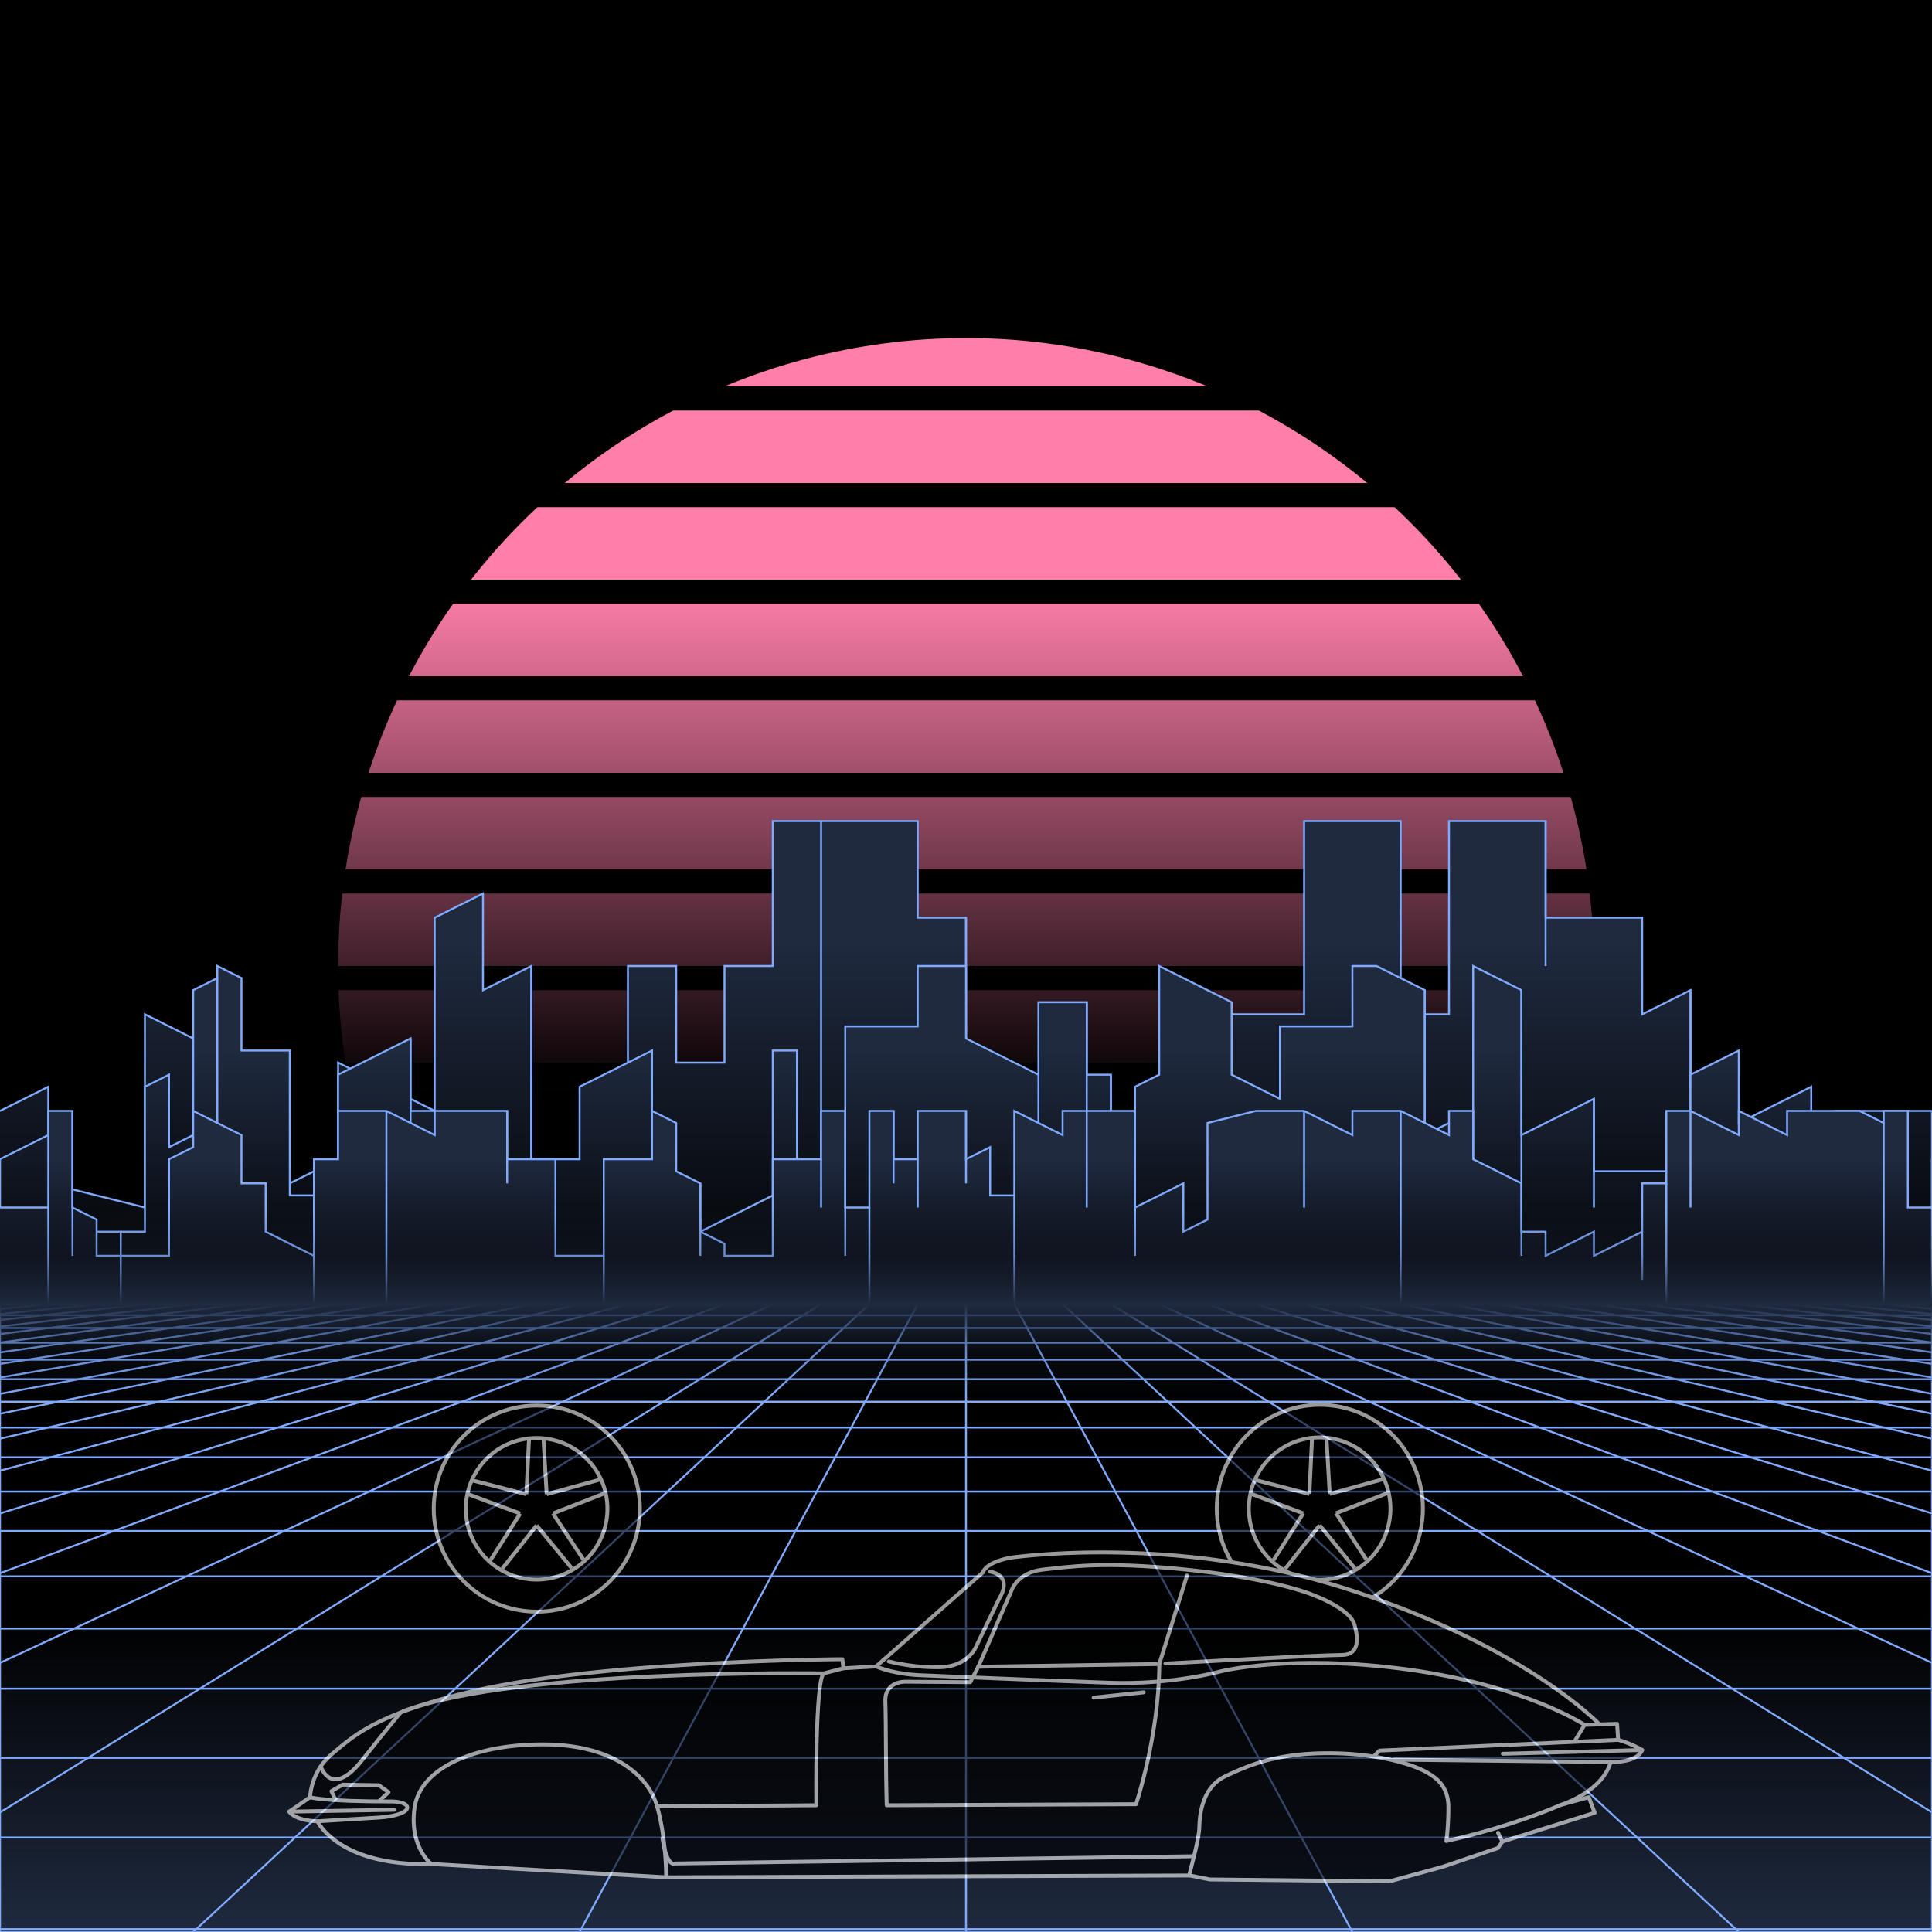 <svg xmlns="http://www.w3.org/2000/svg" viewBox="0 0 2000 2000" width="350" height="350">
    <defs>
        <linearGradient id="moon-grad" x1="0" x2="0" y1="0" y2="1">
            <stop offset="20%" stop-color="#ff7faa" stop-opacity="1"/>
            <stop offset="60%" stop-color="#ff7faa" stop-opacity="0"/>
        </linearGradient>

        <linearGradient id="star-grad" x1="0" y1="0" x2="1" y2="0">
            <stop offset="0%" stop-color="#ffffff" stop-opacity="0"/>
            <stop offset="80%" stop-color="#ffffff" stop-opacity=".5"/>
            <stop offset="100%" stop-color="#ffffff" stop-opacity="1"/>
        </linearGradient>

        <linearGradient id="bg-grad" x1="0" x2="0" y1="0" y2="1">
            <stop offset="25%" stop-color="#1f2a3f" stop-opacity="1"/>
            <stop offset="100%" stop-color="#000000" stop-opacity="1"/>
        </linearGradient>

        <linearGradient id="fog-grad" x1="0" x2="0" y1="0" y2="1">
            <stop offset="0%" stop-color="#1f2a3f" stop-opacity="0"/>
            <stop offset="25%" stop-color="#1f2a3f" stop-opacity=".25"/>
            <stop offset="50%" stop-color="#1f2a3f" stop-opacity="1"/>
            <stop offset="75%" stop-color="#1f2a3f" stop-opacity=".25"/>
            <stop offset="100%" stop-color="#1f2a3f" stop-opacity="0"/>
        </linearGradient>

        <linearGradient id="undergrid-grad" x1="0" x2="0" y1="0" y2="1">
            <stop offset="50%" stop-color="#000000" stop-opacity="1"/>
            <stop offset="100%" stop-color="#1f2a3f" stop-opacity="1"/>
        </linearGradient>

        <linearGradient id="flame-grad" x1="0" x2="1" y1="0" y2="0">
            <stop offset="0%" stop-color="#ffffff" stop-opacity="1"/>
            <stop offset="100%" stop-color="#0000ff" stop-opacity="0"/>
        </linearGradient>

        <linearGradient id="thrust-grad" x1="0" x2="0" y1="0" y2="1">
            <stop offset="0%" stop-color="#ffffff" stop-opacity="1"/>
            <stop offset="25%" stop-color="#ffffff" stop-opacity=".5"/>
            <stop offset="100%" stop-color="#ffffff" stop-opacity="0"/>
        </linearGradient>


        <style>
            #vmount                         {fill:url(#bg-grad); stroke:#7faaff; stroke-width:2px;}
            #sky, #moonstripes              {fill:#000000}
            .background                     {fill:url(#bg-grad); stroke:#7faaff; stroke-width:2px;}
            #mooncircle                     {fill:url(#moon-grad);}
            #grid                           {stroke-width:2px; fill:none; stroke:#7faaff;}
            #star                           {stroke-width:10px; fill:none; stroke:url(#star-grad); stroke-linecap:round;}
            #undergrid                      {fill:url(#undergrid-grad);}
            #fog                            {fill:url(#fog-grad);}
            #pink,#aqua                     {fill:none;  stroke-linecap:round; stroke-linejoin:round; stroke-width:4px;}
            #gleam                          {fill:none;  stroke-linecap:round; stroke-linejoin:round; stroke-width:25px; stroke:white;}
            #pink,#outline,#under           {stroke:#ffffff;}
            #aqua, #gun, #frontgun          {stroke:#ffffff;}                    
            #outline,#under,#gun,#frontgun  {fill:#000000; stroke-linecap:round; stroke-linejoin:round; stroke-width:4px;}
            .wheel                          {fill:#000000; stroke:#ffffff; stroke-width:4px;}
            #laser                          {stroke-width:15px; stroke:#aaff7f;}
            #car{opacity:0.6;}

            #gun, #frontgun                 {stroke:#ffffff;}

            #flame        				    {fill:url(#flame-grad); stroke:none; }
            #rocket                         {stroke:#ffffff; stroke-width:4px; fill:#000000;}
            .stripe                         {stroke:#7f0000;}
			#housing 					    {stroke:#ffffff;stroke-width:4px; fill:#000000}

            .jet                            {stroke:#ffffff; stroke-width:4; fill:#000000}
            .thrust                         {fill:url(#thrust-grad);}

        </style>

    </defs>

    <g id="sky"><rect width="2000" height="2000"/></g>

    <g id="moon">
        <circle id="mooncircle" cx="1000" cy="1000" r="650"/>
        <g id="moonstripes">
            <animateTransform attributeName="transform" type="translate" from="0 50" to="0 150" dur="2s" repeatCount="indefinite"/>
            <rect x="0" y="0"     width="2000" height="25"/><rect x="0" y="100"   width="2000" height="25"/><rect x="0" y="200"   width="2000" height="25"/><rect x="0" y="300"   width="2000" height="25"/><rect x="0" y="400"   width="2000" height="25"/><rect x="0" y="500"   width="2000" height="25"/><rect x="0" y="600"   width="2000" height="25"/><rect x="0" y="700"   width="2000" height="25"/><rect x="0" y="800"   width="2000" height="25"/><rect x="0" y="900"   width="2000" height="25"/><rect x="0" y="1000"  width="2000" height="25"/><rect x="0" y="1100"  width="2000" height="25"/><rect x="0" y="1200"  width="2000" height="25"/>
        </g>
    </g>

    <g class="background" transform="translate(-2000 850)"><polygon points="0 300 50 275.0 50 375.0 150 400 150 200 200 225.0 200 325.0 250 300.0 250 400 350 350.0 350 250.0 450 300.0 450 100.0 500 75.0 500 175.0 550 150.0 550 350.0 650 350.0 650 150.0 700 150.0 700 250.0 750 250.0 750 150.0 800 150.0 800 0 850 0.0 850 0 950 0 950 100 1000 100.0 1000 300.0 1100 300.0 1100 400 1150 400.0 1150 400 1250 400.0 1250 200.0 1350 200.0 1350 0.0 1450 0.0 1450 200.0 1500 200.0 1500 0.0 1600 0.0 1600 100.0 1700 100.0 1700 200.0 1750 175.0 1750 275.0 1800 250.0 1800 400 1900 400.0 1900 300.0 1950 300.0 1950 300 2000 300 2000 300 2050 275.0 2050 375.0 2150 400 2150 200 2200 225.0 2200 325.0 2250 300.0 2250 400 2350 350.0 2350 250.0 2450 300.0 2450 100.0 2500 75.0 2500 175.0 2550 150.0 2550 350.0 2650 350.0 2650 150.0 2700 150.0 2700 250.0 2750 250.0 2750 150.0 2800 150.0 2800 0 2850 0.0 2850 0 2950 0 2950 100 3000 100.0 3000 300.0 3100 300.0 3100 400 3150 400.0 3150 400 3250 400.0 3250 200.0 3350 200.0 3350 0.0 3450 0.0 3450 200.0 3500 200.0 3500 0.0 3600 0.0 3600 100.0 3700 100.0 3700 200.0 3750 175.0 3750 275.0 3800 250.0 3800 400 3900 400.0 3900 300.0 3950 300.0 3950 300 4000 300 4000 500 0 500"/><g><line x1="200" y1="225.0" x2="200" y2="375.0"/><line x1="2200" y1="225.0" x2="2200" y2="375.0"/><line x1="450" y1="300.0" x2="450" y2="500.0"/><line x1="2450" y1="300.0" x2="2450" y2="500.0"/><line x1="550" y1="150.0" x2="550" y2="450.0"/><line x1="2550" y1="150.0" x2="2550" y2="450.0"/><line x1="650" y1="350.0" x2="650" y2="550.0"/><line x1="2650" y1="350.0" x2="2650" y2="550.0"/><line x1="850" y1="0.0" x2="850" y2="400.0"/><line x1="2850" y1="0.0" x2="2850" y2="400.0"/><line x1="1000" y1="100.0" x2="1000" y2="400.0"/><line x1="3000" y1="100.0" x2="3000" y2="400.0"/><line x1="1100" y1="300.0" x2="1100" y2="500.0"/><line x1="3100" y1="300.0" x2="3100" y2="500.0"/><line x1="1250" y1="400.0" x2="1250" y2="600.0"/><line x1="3250" y1="400.0" x2="3250" y2="600.0"/><line x1="1600" y1="0.0" x2="1600" y2="150.0"/><line x1="3600" y1="0.0" x2="3600" y2="150.0"/><line x1="1750" y1="175.0" x2="1750" y2="325.0"/><line x1="3750" y1="175.0" x2="3750" y2="325.0"/><line x1="1800" y1="250.0" x2="1800" y2="500.0"/><line x1="3800" y1="250.0" x2="3800" y2="500.0"/><line x1="1900" y1="400.0" x2="1900" y2="500.0"/><line x1="3900" y1="400.0" x2="3900" y2="500.0"/></g><animateTransform from="-2000 850" to="0 850" dur="15s" attributeName="transform" attributeType="XML" type="translate" repeatCount="indefinite"/></g><g class="background" transform="translate(-2000 850)"><polygon points="0 350 75 312.5 75 425 125 425.0 125 425 150 425 150 275 175 262.5 175 337.5 200 325.0 200 175.0 225 162.5 225 150 250 162.5 250 237.5 300 237.5 300 387.5 325 387.5 325 425 350 412.5 350 262.5 425 225.0 425 300.0 450 300.0 450 375.0 500 350.0 500 425.0 525 425.0 525 425 550 425.0 550 350.0 600 350.0 600 275.0 675 237.5 675 387.5 725 412.5 725 425 800 387.5 800 237.5 825 237.5 825 387.5 875 362.5 875 212.5 950 212.5 950 150 1000 150.0 1000 225.0 1075 262.5 1075 187.5 1125 187.5 1125 262.5 1150 262.5 1150 337.5 1175 350.0 1175 275.0 1200 262.5 1200 150 1275 187.5 1275 262.5 1325 287.5 1325 212.5 1400 212.5 1400 150 1425 150.0 1425 150 1475 175.0 1475 325.0 1525 300.0 1525 150.0 1575 175.0 1575 325.0 1650 287.5 1650 362.5 1725 362.5 1725 425 1750 412.5 1750 262.5 1800 237.5 1800 312.5 1875 275.0 1875 425.0 1900 412.5 1900 425 1975 425.0 1975 425 2000 425 2000 350 2000 350 2000 350 2075 312.5 2075 425 2125 425.0 2125 425 2150 425 2150 275 2175 262.5 2175 337.5 2200 325.0 2200 175.0 2225 162.5 2225 150 2250 162.5 2250 237.5 2300 237.5 2300 387.5 2325 387.5 2325 425 2350 412.5 2350 262.5 2425 225.0 2425 300.0 2450 300.0 2450 375.0 2500 350.0 2500 425.0 2525 425.0 2525 425 2550 425.0 2550 350.0 2600 350.0 2600 275.0 2675 237.5 2675 387.5 2725 412.5 2725 425 2800 387.5 2800 237.5 2825 237.5 2825 387.5 2875 362.5 2875 212.5 2950 212.5 2950 150 3000 150.0 3000 225.0 3075 262.5 3075 187.5 3125 187.5 3125 262.5 3150 262.5 3150 337.5 3175 350.0 3175 275.0 3200 262.5 3200 150 3275 187.5 3275 262.5 3325 287.5 3325 212.5 3400 212.5 3400 150 3425 150.0 3425 150 3475 175.0 3475 325.0 3525 300.0 3525 150.0 3575 175.0 3575 325.0 3650 287.5 3650 362.5 3725 362.5 3725 425 3750 412.5 3750 262.5 3800 237.5 3800 312.5 3875 275.0 3875 425.0 3900 412.5 3900 425 3975 425.0 3975 425 4000 425 4000 350 4000 350 4000 500 0 500"/><g><line x1="125" y1="425.0" x2="125" y2="500.0"/><line x1="2125" y1="425.0" x2="2125" y2="500.0"/><line x1="225" y1="162.5" x2="225" y2="450.0"/><line x1="2225" y1="162.5" x2="2225" y2="450.0"/><line x1="425" y1="225.0" x2="425" y2="337.5"/><line x1="2425" y1="225.0" x2="2425" y2="337.5"/><line x1="525" y1="425.0" x2="525" y2="500.0"/><line x1="2525" y1="425.0" x2="2525" y2="500.0"/><line x1="675" y1="237.5" x2="675" y2="462.5"/><line x1="2675" y1="237.5" x2="2675" y2="462.5"/><line x1="1075" y1="262.5" x2="1075" y2="337.5"/><line x1="3075" y1="262.5" x2="3075" y2="337.5"/><line x1="1125" y1="187.5" x2="1125" y2="300.0"/><line x1="3125" y1="187.5" x2="3125" y2="300.0"/><line x1="1150" y1="262.5" x2="1150" y2="375.0"/><line x1="3150" y1="262.5" x2="3150" y2="375.0"/><line x1="1475" y1="175.0" x2="1475" y2="400.0"/><line x1="3475" y1="175.0" x2="3475" y2="400.0"/><line x1="1525" y1="300.0" x2="1525" y2="450.0"/><line x1="3525" y1="300.0" x2="3525" y2="450.0"/><line x1="1575" y1="175.0" x2="1575" y2="400.0"/><line x1="3575" y1="175.0" x2="3575" y2="400.0"/><line x1="1650" y1="287.5" x2="1650" y2="400.0"/><line x1="3650" y1="287.5" x2="3650" y2="400.0"/><line x1="1900" y1="412.5" x2="1900" y2="462.5"/><line x1="3900" y1="412.5" x2="3900" y2="462.5"/><line x1="1975" y1="425.0" x2="1975" y2="500.0"/><line x1="3975" y1="425.0" x2="3975" y2="500.0"/></g><animateTransform from="-2000 850" to="0 850" dur="10s" attributeName="transform" attributeType="XML" type="translate" repeatCount="indefinite"/></g><g class="background" transform="translate(-2000 850)"><polygon points="0 400 50 400.0 50 300.0 75 300.0 75 400.0 100 412.5 100 450 125 450.0 125 450 175 450.0 175 350.0 200 337.5 200 300 250 325.0 250 375.0 275 375.0 275 425.0 325 450.0 325 350.0 350 350.0 350 300 400 300.0 400 300 450 325.0 450 300 500 300.0 500 300 525 300.0 525 350.0 575 350.0 575 450.0 600 450 600 450 625 450 625 350 675 350.0 675 300 700 312.5 700 362.5 725 375.0 725 425.0 750 437.5 750 450 800 450.0 800 350.0 850 350.0 850 300.0 875 300.0 875 400.0 900 400.0 900 300.0 925 300 925 350 950 350.0 950 300.0 1000 300.0 1000 350.0 1025 337.5 1025 387.5 1050 387.5 1050 300 1100 325.0 1100 300 1125 300.0 1125 300 1175 300 1175 400 1225 375.0 1225 425.0 1250 412.5 1250 312.5 1300 300 1300 300 1350 300.0 1350 300 1400 325.0 1400 300 1450 300.0 1450 300 1500 325.0 1500 300 1525 300.0 1525 350.0 1575 375.0 1575 425.0 1600 425.0 1600 450 1650 425.0 1650 450 1700 425.0 1700 375.0 1725 375.0 1725 300 1750 300.0 1750 300 1800 325.0 1800 300 1850 325.0 1850 300 1900 300 1900 300 1925 300.0 1925 300 1950 312.5 1950 300 1975 300 1975 400 2000 400 2000 400 2050 400.0 2050 300.0 2075 300.0 2075 400.0 2100 412.5 2100 450 2125 450.0 2125 450 2175 450.0 2175 350.0 2200 337.5 2200 300 2250 325.0 2250 375.0 2275 375.0 2275 425.0 2325 450.0 2325 350.0 2350 350.0 2350 300 2400 300.0 2400 300 2450 325.0 2450 300 2500 300.0 2500 300 2525 300.0 2525 350.0 2575 350.0 2575 450.0 2600 450 2600 450 2625 450 2625 350 2675 350.0 2675 300 2700 312.5 2700 362.5 2725 375.0 2725 425.0 2750 437.5 2750 450 2800 450.0 2800 350.0 2850 350.0 2850 300.0 2875 300.0 2875 400.0 2900 400.0 2900 300.0 2925 300 2925 350 2950 350.0 2950 300.0 3000 300.0 3000 350.0 3025 337.5 3025 387.5 3050 387.5 3050 300 3100 325.0 3100 300 3125 300.0 3125 300 3175 300 3175 400 3225 375.0 3225 425.0 3250 412.5 3250 312.5 3300 300 3300 300 3350 300.0 3350 300 3400 325.0 3400 300 3450 300.0 3450 300 3500 325.0 3500 300 3525 300.0 3525 350.0 3575 375.0 3575 425.0 3600 425.0 3600 450 3650 425.0 3650 450 3700 425.0 3700 375.0 3725 375.0 3725 300 3750 300.0 3750 300 3800 325.0 3800 300 3850 325.0 3850 300 3900 300 3900 300 3925 300.0 3925 300 3950 312.5 3950 300 3975 300 3975 400 4000 400 4000 500 0 500"/><g><line x1="50" y1="400.0" x2="50" y2="500.0"/><line x1="2050" y1="400.0" x2="2050" y2="500.0"/><line x1="75" y1="300.0" x2="75" y2="450.0"/><line x1="2075" y1="300.0" x2="2075" y2="450.0"/><line x1="125" y1="450.0" x2="125" y2="500.0"/><line x1="2125" y1="450.0" x2="2125" y2="500.0"/><line x1="325" y1="450.0" x2="325" y2="550.0"/><line x1="2325" y1="450.0" x2="2325" y2="550.0"/><line x1="400" y1="300.0" x2="400" y2="500.0"/><line x1="2400" y1="300.0" x2="2400" y2="500.0"/><line x1="525" y1="300.0" x2="525" y2="375.0"/><line x1="2525" y1="300.0" x2="2525" y2="375.0"/><line x1="625" y1="450" x2="625" y2="550.0"/><line x1="2625" y1="450" x2="2625" y2="550.0"/><line x1="725" y1="375.0" x2="725" y2="450.0"/><line x1="2725" y1="375.0" x2="2725" y2="450.0"/><line x1="850" y1="350.0" x2="850" y2="400.0"/><line x1="2850" y1="350.0" x2="2850" y2="400.0"/><line x1="875" y1="300.0" x2="875" y2="450.0"/><line x1="2875" y1="300.0" x2="2875" y2="450.0"/><line x1="900" y1="400.0" x2="900" y2="500.0"/><line x1="2900" y1="400.0" x2="2900" y2="500.0"/><line x1="925" y1="300" x2="925" y2="375.0"/><line x1="2925" y1="300" x2="2925" y2="375.0"/><line x1="950" y1="350.0" x2="950" y2="400.0"/><line x1="2950" y1="350.0" x2="2950" y2="400.0"/><line x1="1000" y1="300.0" x2="1000" y2="375.0"/><line x1="3000" y1="300.0" x2="3000" y2="375.0"/><line x1="1050" y1="387.5" x2="1050" y2="500.0"/><line x1="3050" y1="387.5" x2="3050" y2="500.0"/><line x1="1125" y1="300.0" x2="1125" y2="400.0"/><line x1="3125" y1="300.0" x2="3125" y2="400.0"/><line x1="1175" y1="300" x2="1175" y2="450.0"/><line x1="3175" y1="300" x2="3175" y2="450.0"/><line x1="1350" y1="300.0" x2="1350" y2="400.0"/><line x1="3350" y1="300.0" x2="3350" y2="400.0"/><line x1="1450" y1="300.0" x2="1450" y2="500.0"/><line x1="3450" y1="300.0" x2="3450" y2="500.0"/><line x1="1575" y1="375.0" x2="1575" y2="450.0"/><line x1="3575" y1="375.0" x2="3575" y2="450.0"/><line x1="1700" y1="425.0" x2="1700" y2="475.0"/><line x1="3700" y1="425.0" x2="3700" y2="475.0"/><line x1="1725" y1="375.0" x2="1725" y2="500.0"/><line x1="3725" y1="375.0" x2="3725" y2="500.0"/><line x1="1750" y1="300.0" x2="1750" y2="400.0"/><line x1="3750" y1="300.0" x2="3750" y2="400.0"/><line x1="1950" y1="312.5" x2="1950" y2="500.0"/><line x1="3950" y1="312.5" x2="3950" y2="500.0"/></g><animateTransform from="-2000 850" to="0 850" dur="5s" attributeName="transform" attributeType="XML" type="translate" repeatCount="indefinite"/></g>

    <g>
        <rect><animate id="fake" begin="4.9;swipe.end" dur=".1s" attributeName="visibility" from="hide" to="hide"/></rect>
        <path id="star" d="M-2425,799.8c616.2-355.8,1278-560.9,1942.8-627"/>
        <animateTransform id="swipe" attributeName="transform" type="rotate" from="0 0 5000" to="360 0 5000" dur="5s" begin="fake.end"/>
    </g>

    <g id="grid">
        <rect id="undergrid" x="0" y="1350" width="2000" height="650"/>
        <g id="hor">
            <line x1="0" y1="1350" x2="2000" y2="1350"></line><line x1="0" y1="1361.51" x2="2000" y2="1361.51"></line><line x1="0" y1="1374.758" x2="2000" y2="1374.758"></line><line x1="0" y1="1390.006" x2="2000" y2="1390.006"></line><line x1="0" y1="1407.557" x2="2000" y2="1407.557"></line><line x1="0" y1="1427.759" x2="2000" y2="1427.759"></line><line x1="0" y1="1451.01" x2="2000" y2="1451.01"></line><line x1="0" y1="1477.773" x2="2000" y2="1477.773"></line><line x1="0" y1="1508.576" x2="2000" y2="1508.576"></line><line x1="0" y1="1544.031" x2="2000" y2="1544.031"></line><line x1="0" y1="1584.84" x2="2000" y2="1584.84"></line><line x1="0" y1="1631.811" x2="2000" y2="1631.811"></line><line x1="0" y1="1685.874" x2="2000" y2="1685.874"></line><line x1="0" y1="1748.102" x2="2000" y2="1748.102"></line><line x1="0" y1="1819.725" x2="2000" y2="1819.725"></line><line x1="0" y1="1902.163" x2="2000" y2="1902.163"></line><line x1="0" y1="1997.05" x2="2000" y2="1997.05"></line>
        </g>
        <g id="ver">
            <line x1="0" y1="1350" x2="-7000.0" y2="2000"><animate attributeName="x1" values="0;50" dur="100ms" repeatCount="indefinite"/><animate attributeName="x2" values="-7000.0;-6600.0" dur="100ms" repeatCount="indefinite"/></line><line x1="50" y1="1350" x2="-6600.0" y2="2000"><animate attributeName="x1" values="50;100" dur="100ms" repeatCount="indefinite"/><animate attributeName="x2" values="-6600.0;-6200.0" dur="100ms" repeatCount="indefinite"/></line><line x1="100" y1="1350" x2="-6200.0" y2="2000"><animate attributeName="x1" values="100;150" dur="100ms" repeatCount="indefinite"/><animate attributeName="x2" values="-6200.0;-5800.0" dur="100ms" repeatCount="indefinite"/></line><line x1="150" y1="1350" x2="-5800.0" y2="2000"><animate attributeName="x1" values="150;200" dur="100ms" repeatCount="indefinite"/><animate attributeName="x2" values="-5800.0;-5400.0" dur="100ms" repeatCount="indefinite"/></line><line x1="200" y1="1350" x2="-5400.0" y2="2000"><animate attributeName="x1" values="200;250" dur="100ms" repeatCount="indefinite"/><animate attributeName="x2" values="-5400.0;-5000.0" dur="100ms" repeatCount="indefinite"/></line><line x1="250" y1="1350" x2="-5000.0" y2="2000"><animate attributeName="x1" values="250;300" dur="100ms" repeatCount="indefinite"/><animate attributeName="x2" values="-5000.0;-4600.0" dur="100ms" repeatCount="indefinite"/></line><line x1="300" y1="1350" x2="-4600.0" y2="2000"><animate attributeName="x1" values="300;350" dur="100ms" repeatCount="indefinite"/><animate attributeName="x2" values="-4600.0;-4200.0" dur="100ms" repeatCount="indefinite"/></line><line x1="350" y1="1350" x2="-4200.0" y2="2000"><animate attributeName="x1" values="350;400" dur="100ms" repeatCount="indefinite"/><animate attributeName="x2" values="-4200.0;-3800.0" dur="100ms" repeatCount="indefinite"/></line><line x1="400" y1="1350" x2="-3800.0" y2="2000"><animate attributeName="x1" values="400;450" dur="100ms" repeatCount="indefinite"/><animate attributeName="x2" values="-3800.0;-3400.0" dur="100ms" repeatCount="indefinite"/></line><line x1="450" y1="1350" x2="-3400.0" y2="2000"><animate attributeName="x1" values="450;500" dur="100ms" repeatCount="indefinite"/><animate attributeName="x2" values="-3400.0;-3000.0" dur="100ms" repeatCount="indefinite"/></line><line x1="500" y1="1350" x2="-3000.0" y2="2000"><animate attributeName="x1" values="500;550" dur="100ms" repeatCount="indefinite"/><animate attributeName="x2" values="-3000.0;-2600.0" dur="100ms" repeatCount="indefinite"/></line><line x1="550" y1="1350" x2="-2600.0" y2="2000"><animate attributeName="x1" values="550;600" dur="100ms" repeatCount="indefinite"/><animate attributeName="x2" values="-2600.0;-2200.0" dur="100ms" repeatCount="indefinite"/></line><line x1="600" y1="1350" x2="-2200.0" y2="2000"><animate attributeName="x1" values="600;650" dur="100ms" repeatCount="indefinite"/><animate attributeName="x2" values="-2200.0;-1800.0" dur="100ms" repeatCount="indefinite"/></line><line x1="650" y1="1350" x2="-1800.0" y2="2000"><animate attributeName="x1" values="650;700" dur="100ms" repeatCount="indefinite"/><animate attributeName="x2" values="-1800.0;-1400.0" dur="100ms" repeatCount="indefinite"/></line><line x1="700" y1="1350" x2="-1400.0" y2="2000"><animate attributeName="x1" values="700;750" dur="100ms" repeatCount="indefinite"/><animate attributeName="x2" values="-1400.0;-1000.0" dur="100ms" repeatCount="indefinite"/></line><line x1="750" y1="1350" x2="-1000.0" y2="2000"><animate attributeName="x1" values="750;800" dur="100ms" repeatCount="indefinite"/><animate attributeName="x2" values="-1000.0;-600.0" dur="100ms" repeatCount="indefinite"/></line><line x1="800" y1="1350" x2="-600.0" y2="2000"><animate attributeName="x1" values="800;850" dur="100ms" repeatCount="indefinite"/><animate attributeName="x2" values="-600.0;-200.0" dur="100ms" repeatCount="indefinite"/></line><line x1="850" y1="1350" x2="-200.0" y2="2000"><animate attributeName="x1" values="850;900" dur="100ms" repeatCount="indefinite"/><animate attributeName="x2" values="-200.0;200.0" dur="100ms" repeatCount="indefinite"/></line><line x1="900" y1="1350" x2="200.0" y2="2000"><animate attributeName="x1" values="900;950" dur="100ms" repeatCount="indefinite"/><animate attributeName="x2" values="200.0;600.0" dur="100ms" repeatCount="indefinite"/></line><line x1="950" y1="1350" x2="600.0" y2="2000"><animate attributeName="x1" values="950;1000" dur="100ms" repeatCount="indefinite"/><animate attributeName="x2" values="600.0;1000.0" dur="100ms" repeatCount="indefinite"/></line><line x1="1000" y1="1350" x2="1000.0" y2="2000"><animate attributeName="x1" values="1000;1050" dur="100ms" repeatCount="indefinite"/><animate attributeName="x2" values="1000.0;1400.0" dur="100ms" repeatCount="indefinite"/></line><line x1="1050" y1="1350" x2="1400.0" y2="2000"><animate attributeName="x1" values="1050;1100" dur="100ms" repeatCount="indefinite"/><animate attributeName="x2" values="1400.0;1800.0" dur="100ms" repeatCount="indefinite"/></line><line x1="1100" y1="1350" x2="1800.0" y2="2000"><animate attributeName="x1" values="1100;1150" dur="100ms" repeatCount="indefinite"/><animate attributeName="x2" values="1800.0;2200.0" dur="100ms" repeatCount="indefinite"/></line><line x1="1150" y1="1350" x2="2200.0" y2="2000"><animate attributeName="x1" values="1150;1200" dur="100ms" repeatCount="indefinite"/><animate attributeName="x2" values="2200.0;2600.0" dur="100ms" repeatCount="indefinite"/></line><line x1="1200" y1="1350" x2="2600.0" y2="2000"><animate attributeName="x1" values="1200;1250" dur="100ms" repeatCount="indefinite"/><animate attributeName="x2" values="2600.0;3000.0" dur="100ms" repeatCount="indefinite"/></line><line x1="1250" y1="1350" x2="3000.0" y2="2000"><animate attributeName="x1" values="1250;1300" dur="100ms" repeatCount="indefinite"/><animate attributeName="x2" values="3000.0;3400.0" dur="100ms" repeatCount="indefinite"/></line><line x1="1300" y1="1350" x2="3400.0" y2="2000"><animate attributeName="x1" values="1300;1350" dur="100ms" repeatCount="indefinite"/><animate attributeName="x2" values="3400.0;3800.0" dur="100ms" repeatCount="indefinite"/></line><line x1="1350" y1="1350" x2="3800.0" y2="2000"><animate attributeName="x1" values="1350;1400" dur="100ms" repeatCount="indefinite"/><animate attributeName="x2" values="3800.0;4200.0" dur="100ms" repeatCount="indefinite"/></line><line x1="1400" y1="1350" x2="4200.0" y2="2000"><animate attributeName="x1" values="1400;1450" dur="100ms" repeatCount="indefinite"/><animate attributeName="x2" values="4200.0;4600.0" dur="100ms" repeatCount="indefinite"/></line><line x1="1450" y1="1350" x2="4600.0" y2="2000"><animate attributeName="x1" values="1450;1500" dur="100ms" repeatCount="indefinite"/><animate attributeName="x2" values="4600.0;5000.0" dur="100ms" repeatCount="indefinite"/></line><line x1="1500" y1="1350" x2="5000.0" y2="2000"><animate attributeName="x1" values="1500;1550" dur="100ms" repeatCount="indefinite"/><animate attributeName="x2" values="5000.0;5400.0" dur="100ms" repeatCount="indefinite"/></line><line x1="1550" y1="1350" x2="5400.0" y2="2000"><animate attributeName="x1" values="1550;1600" dur="100ms" repeatCount="indefinite"/><animate attributeName="x2" values="5400.0;5800.0" dur="100ms" repeatCount="indefinite"/></line><line x1="1600" y1="1350" x2="5800.0" y2="2000"><animate attributeName="x1" values="1600;1650" dur="100ms" repeatCount="indefinite"/><animate attributeName="x2" values="5800.0;6200.0" dur="100ms" repeatCount="indefinite"/></line><line x1="1650" y1="1350" x2="6200.0" y2="2000"><animate attributeName="x1" values="1650;1700" dur="100ms" repeatCount="indefinite"/><animate attributeName="x2" values="6200.0;6600.0" dur="100ms" repeatCount="indefinite"/></line><line x1="1700" y1="1350" x2="6600.0" y2="2000"><animate attributeName="x1" values="1700;1750" dur="100ms" repeatCount="indefinite"/><animate attributeName="x2" values="6600.0;7000.0" dur="100ms" repeatCount="indefinite"/></line><line x1="1750" y1="1350" x2="7000.0" y2="2000"><animate attributeName="x1" values="1750;1800" dur="100ms" repeatCount="indefinite"/><animate attributeName="x2" values="7000.0;7400.0" dur="100ms" repeatCount="indefinite"/></line><line x1="1800" y1="1350" x2="7400.0" y2="2000"><animate attributeName="x1" values="1800;1850" dur="100ms" repeatCount="indefinite"/><animate attributeName="x2" values="7400.0;7800.0" dur="100ms" repeatCount="indefinite"/></line><line x1="1850" y1="1350" x2="7800.0" y2="2000"><animate attributeName="x1" values="1850;1900" dur="100ms" repeatCount="indefinite"/><animate attributeName="x2" values="7800.0;8200.0" dur="100ms" repeatCount="indefinite"/></line><line x1="1900" y1="1350" x2="8200.0" y2="2000"><animate attributeName="x1" values="1900;1950" dur="100ms" repeatCount="indefinite"/><animate attributeName="x2" values="8200.0;8600.0" dur="100ms" repeatCount="indefinite"/></line><line x1="1950" y1="1350" x2="8600.0" y2="2000"><animate attributeName="x1" values="1950;2000" dur="100ms" repeatCount="indefinite"/><animate attributeName="x2" values="8600.0;9000.0" dur="100ms" repeatCount="indefinite"/></line><line x1="2000" y1="1350" x2="9000.0" y2="2000"><animate attributeName="x1" values="2000;2050" dur="100ms" repeatCount="indefinite"/><animate attributeName="x2" values="9000.0;9400.0" dur="100ms" repeatCount="indefinite"/></line>
        </g>
    </g>

    <rect id="fog" x="0" y="1250" width="2000" height="200"/>
    <g id="car">
        
        <g id="under-and-gleam">
            <animateTransform attributeName="transform" type="translate" keyTimes="0;.5;1" values="0,-330;0,-340;0,-330" dur="1.5s" repeatCount="indefinite"/>
            
            
            <path d="M1438.3,1947.6l-186-2L886.7,1873l-197.1,70.4-243.2-13.8s-46.9-27.6-48.3-27.3-1.7-74.7-1.7-74.7l139.3-49.2,936-8,47,114.4,97.3-16.5,28.7-7.8,6.1,16.1-95.6,29.8-4.4,6.6-57,19.4Z" id="under"></path>
            <mask id="gleam-mask"><g><animateTransform attributeName="transform" type="translate" from="0 0" to="2000 0" dur="500ms" begin="fake.end+50ms"/><rect x="-150" y="0" width="250" height="2000" fill="white"/></g></mask>            
            <g mask="url(#gleam-mask)"><path d="M1700,1811.6a113.1,113.1,0,0,0-24.9-10.5l-1.1-16.6-18.2.6s-74.6-79.3-257-138.8-353.2-33.7-353.2-33.7-23.8,3.9-28.2,15.2l-110.5,97.3-33.8,1.9-1.1-9.4s-246.5,1.2-383,33.2c-100,23.5-123.2,46.4-145.4,65s-22.6,44.7-22.6,44.7l-21.6,14.9" id="gleam"></path></g>                
        </g>
        <g id="wheels" transform="translate(0,-330)">
            <g id="front-wheel" class="wheel"><animateTransform attributeName="transform" attributeType="XML" type="rotate" from="360 555.7 1891.7" to="0 555.7 1891.7" dur=".5s" repeatCount="indefinite"/><g id="front"><circle cx="555.7" cy="1891.7" r="106.7"></circle><circle cx="555.5" cy="1891.9" r="73.3"></circle><line x1="547.6" x2="544.9" y1="1819.8" y2="1876.8"></line><line x1="565.9" x2="562.6" y1="1876.8" y2="1819.6"></line><line x1="620.9" x2="565.9" y1="1861.7" y2="1876.8"></line><line x1="572.4" x2="625.7" y1="1896.7" y2="1875.9"></line><line x1="603.8" x2="572.4" y1="1944.3" y2="1896.7"></line><line x1="555.5" x2="591.8" y1="1909.1" y2="1953.3"></line><line x1="520" x2="555.5" y1="1953.7" y2="1909.1"></line><line x1="538.5" x2="507.7" y1="1896.8" y2="1945.1"></line><line x1="485" x2="538.5" y1="1876.9" y2="1896.8"></line><line x1="544.9" x2="489.4" y1="1876.8" y2="1862.6"></line></g></g>
            <g id="middle-wheel" class="wheel"><animateTransform attributeName="transform" attributeType="XML" type="rotate" from="360  " to="0  " dur=".5s" repeatCount="indefinite"/></g>
            <g id="rear-wheel" class="wheel"><animateTransform attributeName="transform" attributeType="XML" type="rotate" from="360 1366.3 1891.5" to="0 1366.3 1891.5" dur=".5s" repeatCount="indefinite"/><g id="rear"><ellipse cx="1366.3" cy="1891.5" rx="106.7" ry="107.2"></ellipse><ellipse cx="1366.1" cy="1891.7" rx="73.3" ry="73.7"></ellipse><line x1="1358.2" x2="1355.5" y1="1819.2" y2="1876.5"></line><line x1="1376.5" x2="1373.2" y1="1876.5" y2="1819.1"></line><line x1="1431.5" x2="1376.5" y1="1861.3" y2="1876.5"></line><line x1="1383" x2="1436.3" y1="1896.5" y2="1875.6"></line><line x1="1414.4" x2="1383" y1="1944.3" y2="1896.5"></line><line x1="1366.1" x2="1402.4" y1="1908.9" y2="1953.4"></line><line x1="1330.6" x2="1366.1" y1="1953.8" y2="1908.9"></line><line x1="1349.1" x2="1318.3" y1="1896.6" y2="1945.1"></line><line x1="1295.6" x2="1349.1" y1="1876.6" y2="1896.6"></line><line x1="1355.5" x2="1300" y1="1876.6" y2="1862.2"></line></g></g>
        </g>

        

        <g id="body">
            <animateTransform attributeName="transform" type="translate" keyTimes="0;.5;1" values="0,-330;0,-340;0,-330" dur="1.5s" repeatCount="indefinite"/>
            <path d="M1497.2,1905.8c69.3-15.2,118.8-37.5,118.8-37.5s42.3-13,51.4-44.3c0,0,26.8,1.4,32.6-12.4a113.1,113.1,0,0,0-24.9-10.5l-1.1-16.6-18.2.6s-74.6-79.3-257-138.8-353.2-33.7-353.2-33.7-23.8,3.9-28.2,15.2l-110.5,97.3-33.8,1.9-1.1-9.4s-246.5,1.2-383,33.2c-100,23.5-123.2,46.4-145.4,65s-22.6,44.7-22.6,44.7l-21.6,14.9s5.3,9.2,29.3,10c0,0,21.3,46.7,117.7,44.2,0,0-23.4-18.5-17.1-59.1s62.2-64.7,132.7-64.7,108.6,30.7,118.2,64.1,9.4,73.5,9.4,73.5l541.4-1.9,5-19.9s5.2-20.2,5.5-29.3.9-41.2,27.1-53.6,54.5-23.8,106.7-23.8,87.3,12.2,99.2,18.5,25.1,15.2,24.9,38.2S1497.2,1905.8,1497.2,1905.8Z" id="outline"></path>
            <g id="pink"><path d="M1236,1921.6l-537.5,7.5s-8,4.7-12.7-26"></path><path d="M680.2,1869.9l164.8-1.1s-1.4-128.5,7.7-136.5l20.4-5.3-20.4,5.3s-317-5.3-435.5,39.2"></path><path d="M321,1860.5s11.9,4.4,85.7,4.4c0,0,14.6.3,14.9,6.1s-15.2,9.7-28.8,10.5l-64.1,3.9"></path><line x1="299.4" x2="408" y1="1875.4" y2="1873.5"></line><path d="M1012.7,1725.4l-8.3,16-66.9-.5s-21.8-.9-21,20.4.3,67.7,1.4,107.5l258.1-1.1s23.8-70.2,24.1-145.1"></path><polyline points="1675.1 1801.1 1428.1 1812.2 1422 1818.2"></polyline><line x1="1443" x2="1667.4" y1="1821.6" y2="1824"></line><line x1="1700" x2="1555.7" y1="1811.6" y2="1815.5"></line><line x1="1555.2" x2="1550.8" y1="1906.4" y2="1897.3"></line><polyline points="1655.8 1785.1 1640.3 1785.6 1630.9 1801.1"></polyline><path d="M1640.3,1785.6s-61.6-40.9-183.5-57.4-194,2.2-194,2.2-48.9,13.8-113.9,11.6-195.9-7.8-195.9-7.8-25.7-.5-46.1-9.1"></path><line x1="1132.1" x2="1184" y1="1757.4" y2="1751.9"></line><polyline points="347 1862.5 343.1 1854.2 354.7 1847.5 392.3 1848.1 402.2 1855.3 393.4 1863.6"></polyline></g>
            <g id="aqua"><path d="M920.1,1719.9a205.7,205.7,0,0,0,52.5,6c28.5-.5,37.1-19.9,37.1-19.9l24.8-51.4s15.2-22.6-9.4-27.6"></path><path d="M1012.7,1725.4l34.5-79.1s5.9-18.7,32.7-21.5,61-8.8,147.5,0,126.6,24.3,126.6,24.3,42.8,14.4,48.1,32.6,3,31.5-13,31.5c-23.5,0-182.7,8.9-182.7,8.9"></path><path d="M332,1828.5s10.8,34,42.6-6.1,40.1-49.5,40.1-49.5"></path><line x1="1200.1" x2="1012.7" y1="1722.6" y2="1725.4"></line><line x1="1200.1" x2="1228.8" y1="1722.6" y2="1630.9"></line></g>
        </g>
    </g>
</svg>
